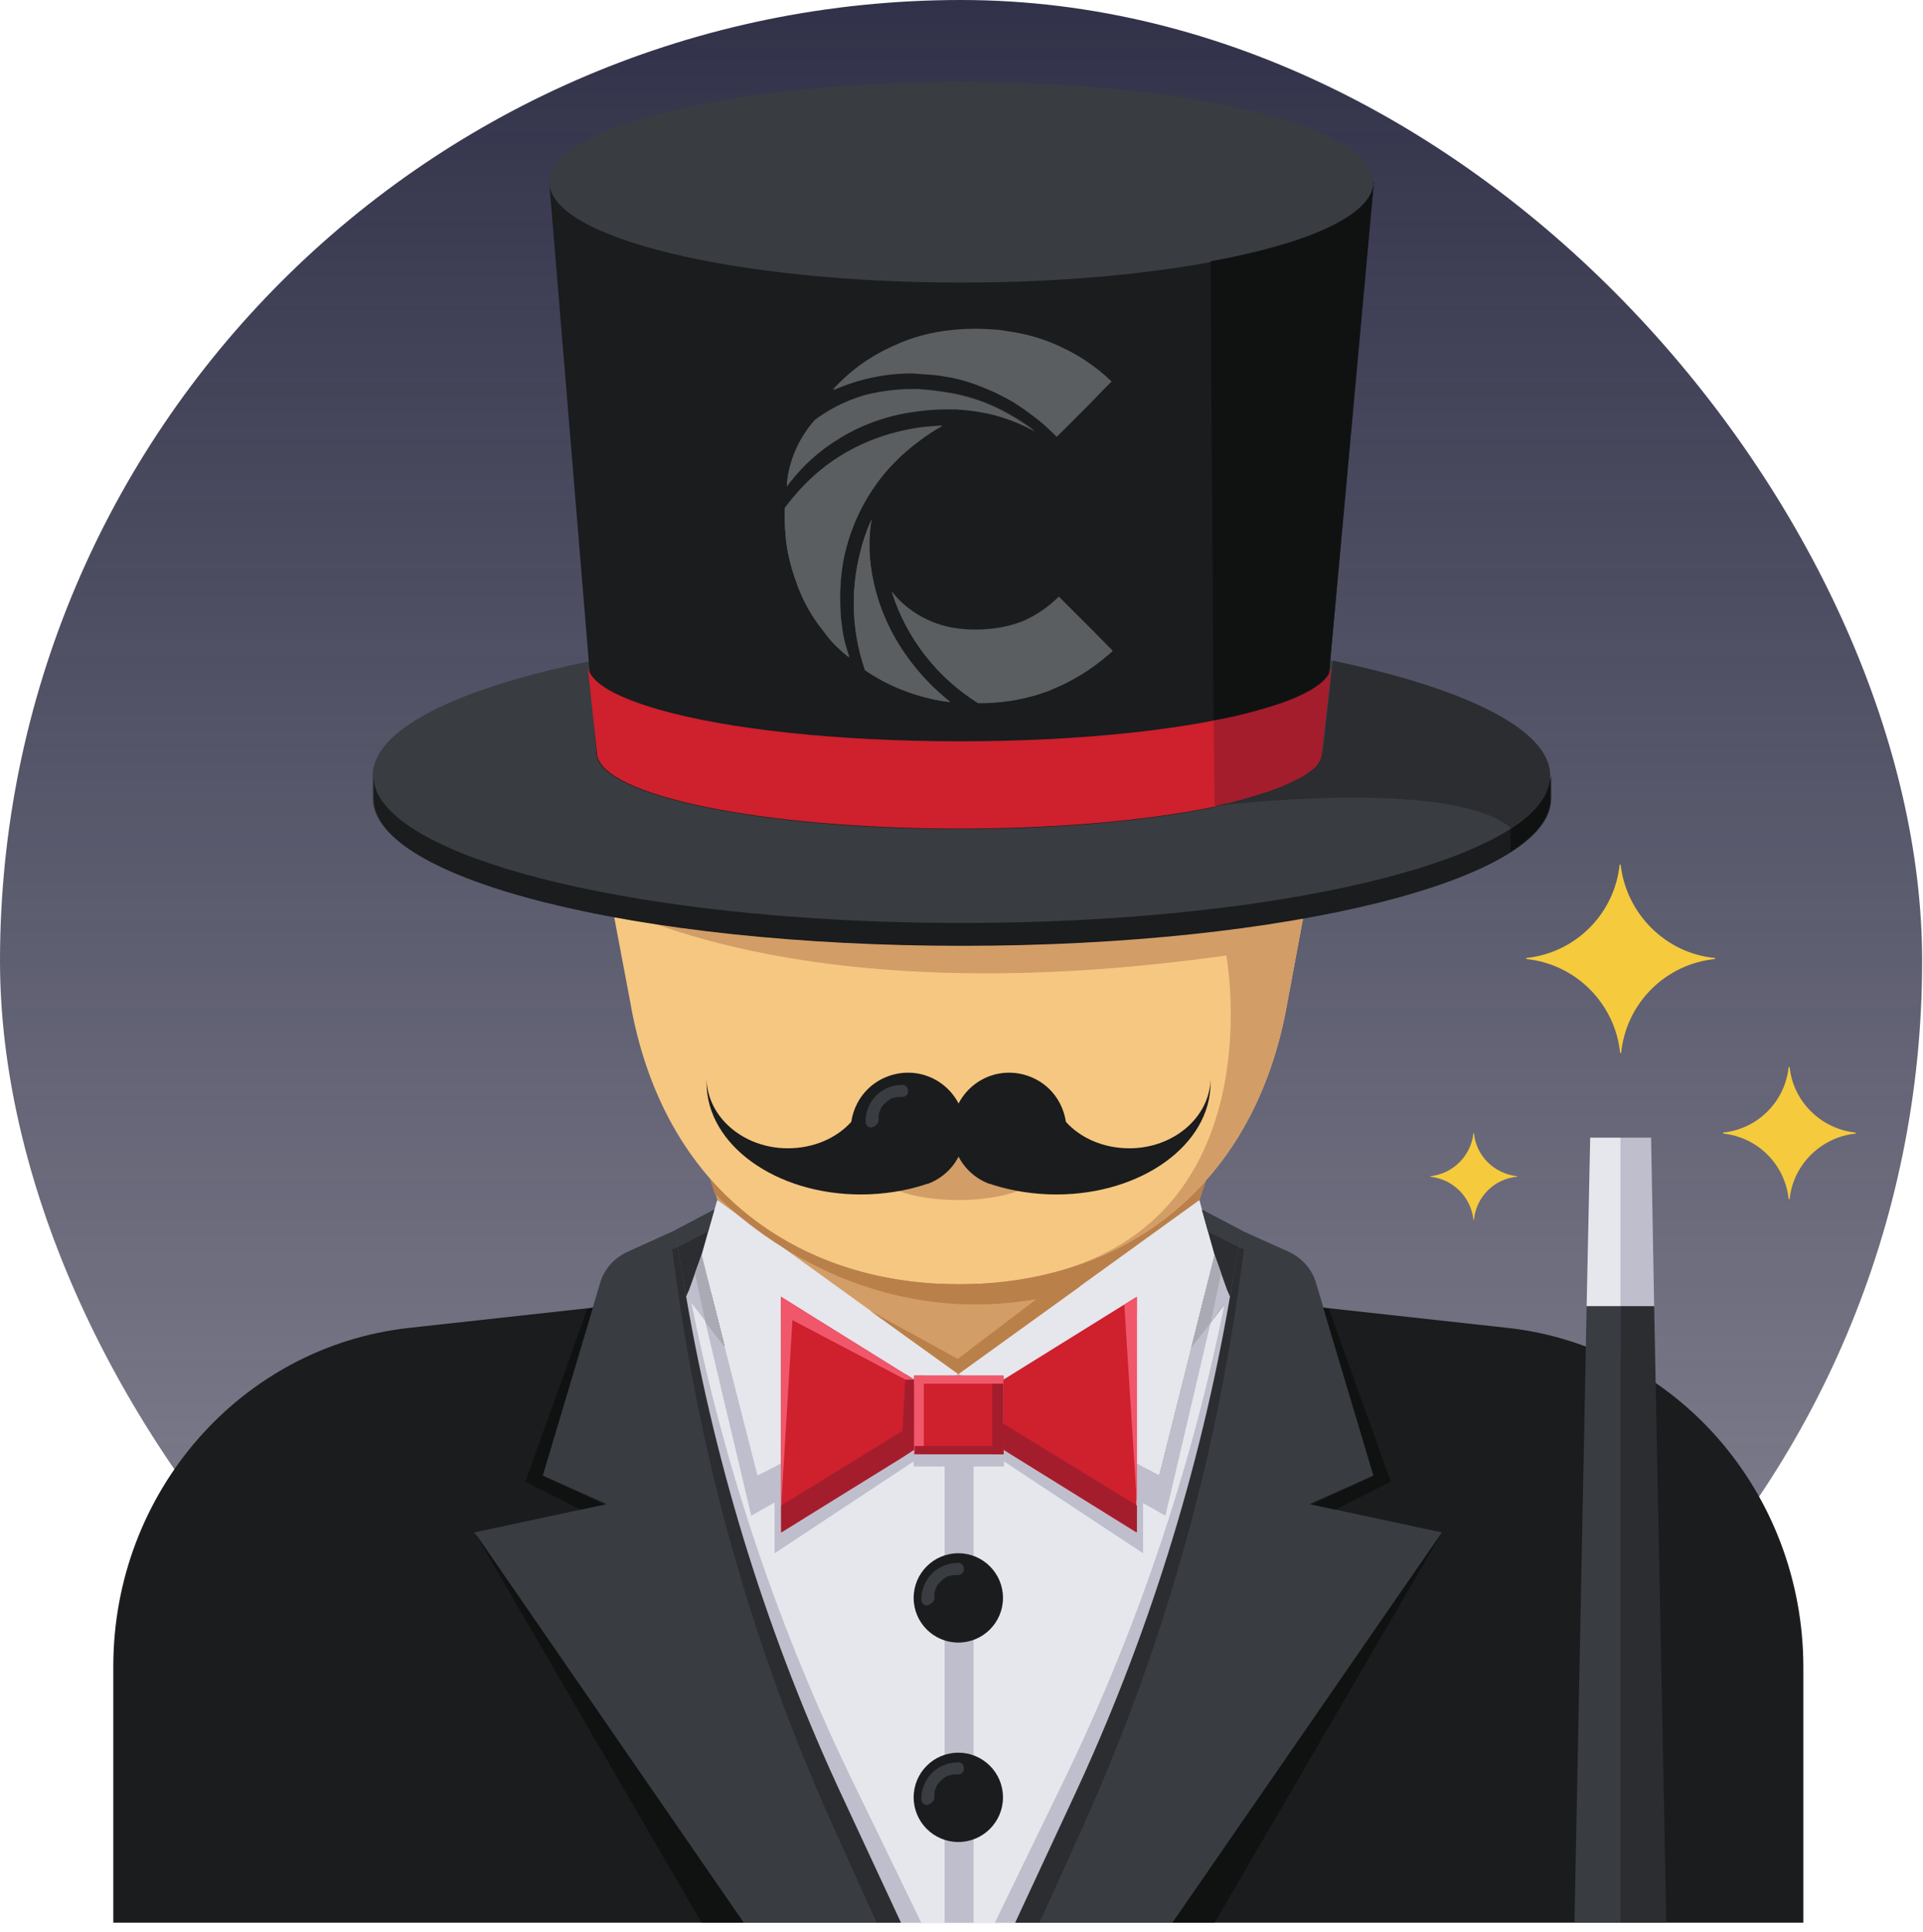 <svg width="213" height="214" viewBox="0 0 213 214" fill="none" xmlns="http://www.w3.org/2000/svg">
<rect width="212.906" height="212.906" rx="106.453" fill="url('#paint0_linear_531_297')"></rect>
<path d="M167.03 147.106L122.62 142.215H106.205H106.093H89.678L45.268 147.106C26.661 149.186 12.551 165.32 12.551 184.602V212.99H106.093H106.205H199.747V184.602C199.691 165.32 185.637 149.186 167.03 147.106Z" fill="#1A1C1D"></path>
<path d="M82.369 143.227L106.148 152.222L87.035 161.891L82.369 143.227Z" fill="#E6E6ED"></path>
<path d="M133.581 130.747L131.277 137.606L129.871 143.227L106.148 152.222L82.426 143.227L81.02 137.606L78.659 130.523C85.517 138.336 95.355 142.271 106.261 142.271C116.942 142.215 126.723 138.449 133.581 130.747Z" fill="#D39D67"></path>
<path d="M145.107 97.58L142.633 110.847C139.035 131.871 123.97 142.271 106.206 142.271C88.385 142.271 73.376 131.871 69.778 110.847L67.305 97.749C78.604 100.784 91.871 103.033 106.093 103.033C120.372 103.033 133.751 100.728 145.107 97.58Z" fill="#F6C781"></path>
<path d="M79.445 132.94L106.147 152.221L83.886 163.464L77.702 139.011L79.445 132.94Z" fill="#E6E6ED"></path>
<path d="M145.105 97.58L142.632 110.847C139.933 126.587 130.827 136.369 118.965 140.247C140.833 132.771 135.83 105.844 135.83 105.844C90.464 112.252 69.665 101.122 67.641 100.278L67.528 99.323C82.819 101.515 91.813 102.977 106.036 102.977C120.427 103.033 133.806 100.728 145.105 97.58Z" fill="#D39D67"></path>
<path d="M133.582 130.747L131.277 137.549C131.221 137.549 131.221 137.606 131.221 137.606C101.427 155.313 80.402 133.502 79.166 132.209L78.603 130.523C85.462 138.336 95.299 142.271 106.205 142.271C116.942 142.271 126.668 138.505 133.526 130.86C133.526 130.804 133.526 130.804 133.582 130.747Z" fill="#BA804A"></path>
<path d="M128.016 136.313L127.51 142.552L106.148 152.221L129.871 143.227L131.277 137.606L128.016 136.313Z" fill="#BA804A"></path>
<path d="M77.704 139.011L76.018 143.733L80.29 149.298L77.704 139.011Z" fill="#BEBECC"></path>
<path d="M132.85 132.94L106.147 152.221L128.409 163.464L134.536 139.011L132.85 132.94Z" fill="#E6E6ED"></path>
<path d="M134.538 139.011L136.225 143.733L131.952 149.298L134.538 139.011Z" fill="#BEBECC"></path>
<path d="M106.149 152.221L87.036 161.834L83.888 163.408L80.347 149.242L76.074 143.677C79.391 162.902 85.237 181.622 93.501 199.33L99.853 212.934H106.149H106.262H112.558L125.319 161.778L106.149 152.221Z" fill="#E6E6ED"></path>
<path d="M74.725 136.313L69.498 138.674C68.036 139.348 66.912 140.585 66.462 142.159L60.11 163.465L67.193 166.613L52.52 169.761L82.371 212.99H99.741L93.389 199.33C85.125 181.622 79.279 162.959 75.962 143.733L74.725 136.313Z" fill="#393C41"></path>
<path d="M74.724 136.313L79.108 134.008L77.703 139.011L76.017 143.733L74.724 136.313Z" fill="#2B2D30"></path>
<path d="M136.224 143.733L131.952 149.298L128.411 163.464L125.263 161.89L106.149 152.278L87.036 161.89L83.888 163.464L80.347 149.298L76.074 143.733C79.391 162.958 85.237 181.678 93.501 199.386L99.853 212.99V213.046H106.149H106.262H112.558V212.99L118.91 199.386C127.061 181.678 132.908 162.958 136.224 143.733Z" fill="#E6E6ED"></path>
<path d="M107.835 161.103H104.631V212.99H107.835V161.103Z" fill="#BEBECC"></path>
<path d="M106.148 181.959C108.88 181.959 111.095 179.744 111.095 177.012C111.095 174.28 108.88 172.065 106.148 172.065C103.416 172.065 101.201 174.28 101.201 177.012C101.201 179.744 103.416 181.959 106.148 181.959Z" fill="#1A1C1D"></path>
<path d="M106.148 204.052C108.88 204.052 111.095 201.837 111.095 199.105C111.095 196.373 108.88 194.158 106.148 194.158C103.416 194.158 101.201 196.373 101.201 199.105C101.201 201.837 103.416 204.052 106.148 204.052Z" fill="#1A1C1D"></path>
<path d="M137.518 136.313L142.746 138.674C144.207 139.348 145.332 140.585 145.781 142.159L152.134 163.465L145.051 166.613L159.723 169.761L129.872 212.99H112.502L118.854 199.33C127.118 181.622 132.964 162.959 136.281 143.733L137.518 136.313Z" fill="#393C41"></path>
<path d="M137.518 136.313L133.133 134.008L134.538 139.011L136.225 143.733L137.518 136.313Z" fill="#2B2D30"></path>
<path d="M74.724 136.313L79.108 134.008L78.434 136.425L75.061 138.168L74.724 136.313Z" fill="#393C41"></path>
<path d="M137.518 136.313L133.133 134.008L133.807 136.425L137.18 138.168L137.518 136.313Z" fill="#393C41"></path>
<path d="M78.154 146.544L83.214 167.906L106.149 154.92V152.221L83.888 163.465L80.29 149.298L78.154 146.544Z" fill="#BEBECC"></path>
<path d="M89.115 145.307V168.187L86.529 169.761V143.677L89.115 145.307Z" fill="#CE202D"></path>
<path d="M125.937 143.677L111.152 152.84V153.458L125.937 145.588V143.677Z" fill="#F0576A"></path>
<path d="M85.799 162.509V172.066L101.202 161.891V162.453H106.149V161.104H101.258V160.598L86.53 169.761V162.116L85.799 162.509Z" fill="#BEBECC"></path>
<path d="M78.154 146.544L76.974 141.035L77.704 139.011L80.29 149.298L78.154 146.544Z" fill="#AAAAB5"></path>
<path d="M76.298 142.946L76.804 145.419C80.514 163.464 86.473 180.947 94.512 197.474L102.045 212.99H99.74L93.388 199.386C85.124 181.678 79.278 163.015 75.961 143.733L76.298 142.946Z" fill="#BEBECC"></path>
<path d="M75.062 138.168L76.017 143.733C79.334 162.959 85.18 181.678 93.444 199.33L99.796 212.99H97.098L92.207 202.141C83.494 182.803 77.704 162.284 74.837 141.203L74.443 138.393L75.062 138.168Z" fill="#2B2D30"></path>
<path d="M52.577 169.76L82.371 212.99H77.705L52.577 169.76Z" fill="#101212"></path>
<path d="M65.055 144.97L58.196 164.139L64.324 167.231L66.966 166.669L60.108 163.465L65.673 144.857L65.055 144.97Z" fill="#101212"></path>
<path d="M96.367 145.194L106.092 150.535L118.516 141.091L119.64 142.496L106.149 152.221L96.367 145.194Z" fill="#BA804A"></path>
<path d="M134.087 146.544L129.084 167.906L106.148 154.92V152.221L128.41 163.465L131.951 149.298L134.087 146.544Z" fill="#BEBECC"></path>
<path d="M126.612 162.509V172.066L111.209 161.891V162.453H106.262V161.104H111.152V160.598L125.937 169.761V162.116L126.612 162.509Z" fill="#BEBECC"></path>
<path d="M134.088 146.544L135.269 141.034L134.538 139.011L131.952 149.298L134.088 146.544Z" fill="#AAAAB5"></path>
<path d="M135.943 142.946L135.437 145.419C131.727 163.464 125.768 180.947 117.729 197.474L110.196 212.99H112.501L118.853 199.386C127.117 181.678 132.963 163.015 136.28 143.733L135.943 142.946Z" fill="#BEBECC"></path>
<path d="M137.18 138.168L136.224 143.733C132.908 162.958 127.061 181.678 118.798 199.33L112.445 212.99H115.144L120.034 202.14C128.748 182.802 134.538 162.284 137.405 141.203L137.798 138.392L137.18 138.168Z" fill="#2B2D30"></path>
<path d="M159.722 169.761L129.872 212.99H134.538L159.722 169.761Z" fill="#101212"></path>
<path d="M147.187 144.97L154.045 164.139L147.918 167.231L145.275 166.669L152.134 163.465L146.568 144.857L147.187 144.97Z" fill="#101212"></path>
<path d="M86.529 143.677V156.719V169.761L101.258 160.597V156.719V152.84L86.529 143.677Z" fill="#CE202D"></path>
<path d="M125.881 143.677V156.719V169.761L111.152 160.597V156.719V152.84L125.881 143.677Z" fill="#CE202D"></path>
<path d="M101.259 152.39V156.719V161.103H111.153V156.719V152.39H101.259Z" fill="#CE202D"></path>
<path d="M101.257 152.84V160.598L99.796 161.553L100.302 152.221L101.257 152.84Z" fill="#A41D2D"></path>
<path d="M87.879 144.52L86.529 166.781V143.677L87.879 144.52Z" fill="#F0576A"></path>
<path d="M86.529 166.781L99.965 158.517L99.796 161.553L86.529 169.76V166.781Z" fill="#A41D2D"></path>
<path d="M86.529 143.677L101.258 152.84H100.302L86.529 145.588V143.677Z" fill="#F0576A"></path>
<path d="M102.327 152.39H101.259V161.103H102.327V152.39Z" fill="#F0576A"></path>
<path d="M124.532 144.52L125.938 166.781V143.677L124.532 144.52Z" fill="#F0576A"></path>
<path d="M125.937 166.781L110.983 157.618L111.152 160.597L125.937 169.761V166.781Z" fill="#A41D2D"></path>
<path d="M111.096 152.39H101.259V153.289H111.096V152.39Z" fill="#F0576A"></path>
<path d="M109.903 161.104H111.14V153.29H109.903V161.104Z" fill="#A41D2D"></path>
<path d="M101.317 161.088H111.154V160.188H101.317V161.088Z" fill="#A41D2D"></path>
<path d="M171.695 85.719C171.245 76.781 142.238 69.585 106.485 69.585C70.732 69.585 41.725 76.781 41.275 85.719V88.418C41.275 97.412 70.451 104.72 106.485 104.72C142.519 104.72 171.695 97.412 171.695 88.418V85.719Z" fill="#393C41"></path>
<path d="M171.527 87.18C171.414 87.63 171.19 88.024 170.965 88.417C166.13 96.231 139.091 102.246 106.542 102.246C73.937 102.246 46.954 96.231 42.12 88.417C41.838 88.024 41.67 87.574 41.557 87.18C41.445 86.787 41.389 86.337 41.389 85.944V88.474C41.389 97.468 70.564 104.776 106.598 104.776C142.632 104.776 171.808 97.468 171.808 88.474V85.944C171.695 86.337 171.639 86.787 171.527 87.18Z" fill="#1A1C1D"></path>
<path d="M152.188 20.172H60.838L66.066 83.583H146.397L152.188 20.172Z" fill="#1A1C1D"></path>
<path d="M106.26 91.846C128.459 91.846 146.454 88.071 146.454 83.414C146.454 78.757 128.459 74.982 106.26 74.982C84.062 74.982 66.066 78.757 66.066 83.414C66.066 88.071 84.062 91.846 106.26 91.846Z" fill="#1A1C1D"></path>
<path d="M106.485 31.303C131.695 31.303 152.131 26.319 152.131 20.172C152.131 14.025 131.695 9.041 106.485 9.041C81.275 9.041 60.838 14.025 60.838 20.172C60.838 26.319 81.275 31.303 106.485 31.303Z" fill="#393C41"></path>
<path d="M139.484 78.636C131.951 80.772 119.921 82.121 106.317 82.121C92.713 82.121 80.57 80.772 73.094 78.636C68.372 77.287 65.449 75.713 65.111 73.914L66.123 83.526C66.573 88.136 84.393 91.79 106.261 91.79C128.185 91.79 146.005 88.136 146.398 83.526C146.398 83.526 146.398 83.526 146.398 83.47L147.467 73.914C147.129 75.713 144.206 77.343 139.484 78.636Z" fill="#CE202D"></path>
<path d="M152.132 20.509L146.398 83.526L134.424 79.76L134.087 28.942C144.655 27.03 151.626 23.995 152.132 20.509Z" fill="#101212"></path>
<path d="M147.466 73.97L146.398 83.527C146.398 83.527 146.398 83.527 146.398 83.583C146.173 85.831 141.676 87.911 134.536 89.373L134.48 83.583L134.424 79.816C136.279 79.479 137.965 79.086 139.483 78.636C144.205 77.343 147.128 75.713 147.466 73.97Z" fill="#A41D2D"></path>
<path d="M171.696 85.719V85.888C171.696 86.337 171.64 86.731 171.527 87.124C171.415 87.574 171.19 87.968 170.965 88.361C170.234 89.541 168.997 90.666 167.367 91.734C160.846 86.169 135.83 89.148 134.594 89.26C135.043 89.148 135.549 89.036 135.999 88.979C136.449 88.867 136.899 88.754 137.292 88.642C137.686 88.53 138.079 88.417 138.473 88.305C138.641 88.249 138.866 88.192 139.035 88.136C139.203 88.08 139.428 88.024 139.597 87.968C139.766 87.911 139.934 87.855 140.103 87.799C140.271 87.743 140.44 87.686 140.609 87.63C141.283 87.405 141.902 87.18 142.464 86.899C142.576 86.843 142.745 86.787 142.857 86.731C143.251 86.562 143.644 86.337 143.982 86.169C144.094 86.112 144.207 86.056 144.319 86C144.656 85.775 144.994 85.55 145.275 85.325C145.331 85.269 145.443 85.213 145.499 85.157C145.556 85.1 145.612 85.044 145.724 84.988C145.781 84.932 145.837 84.876 145.893 84.763C145.949 84.651 146.005 84.651 146.062 84.538C146.118 84.482 146.174 84.426 146.174 84.314C146.287 84.145 146.343 84.032 146.399 83.864C146.399 83.808 146.455 83.751 146.455 83.695C146.455 83.639 146.511 83.583 146.511 83.47C146.511 83.47 146.511 83.47 146.511 83.414L147.579 73.858L147.636 73.183C162.083 76.219 171.471 80.716 171.696 85.719Z" fill="#2B2D30"></path>
<path d="M171.697 85.944V88.474C171.697 90.553 170.123 92.521 167.312 94.376V91.846C168.943 90.778 170.179 89.654 170.91 88.474C171.191 88.08 171.36 87.63 171.472 87.237C171.641 86.787 171.697 86.337 171.697 85.944Z" fill="#101212"></path>
<path d="M179.51 144.689V212.99H174.395L175.744 144.689H179.51Z" fill="#393C41"></path>
<path d="M184.569 212.99H179.51V144.689H183.22L184.569 212.99Z" fill="#2B2D30"></path>
<path d="M179.51 126.025V144.689H175.743L176.137 126.025H179.51Z" fill="#E6E6ED"></path>
<path d="M183.22 144.689H179.51V126.025H182.883L183.22 144.689Z" fill="#BEBECC"></path>
<path d="M106.148 132.94C111.209 132.94 115.312 131.48 115.312 129.679C115.312 127.879 111.209 126.419 106.148 126.419C101.088 126.419 96.985 127.879 96.985 129.679C96.985 131.48 101.088 132.94 106.148 132.94Z" fill="#D39D67"></path>
<path d="M100.582 118.83C98.896 118.83 97.322 119.504 96.197 120.572C95.185 121.528 94.511 122.821 94.286 124.283C92.656 126.081 90.126 127.206 87.259 127.206C82.368 127.206 78.377 123.777 78.265 119.561C78.265 119.673 78.265 119.785 78.265 119.954C78.265 126.812 85.91 132.321 95.354 132.321C97.828 132.321 100.245 131.928 102.381 131.253C102.493 131.197 102.662 131.141 102.774 131.141C105.192 130.241 106.878 127.937 106.878 125.238C106.934 121.697 104.067 118.83 100.582 118.83Z" fill="#1A1C1D"></path>
<path d="M111.77 118.83C113.456 118.83 115.03 119.504 116.154 120.572C117.166 121.528 117.841 122.821 118.066 124.283C119.696 126.081 122.226 127.206 125.093 127.206C129.983 127.206 133.975 123.777 134.087 119.561C134.087 119.673 134.087 119.785 134.087 119.954C134.087 126.812 126.442 132.321 116.998 132.321C114.524 132.321 112.107 131.928 109.971 131.253C109.858 131.197 109.69 131.141 109.577 131.141C107.16 130.241 105.473 127.937 105.473 125.238C105.417 121.697 108.284 118.83 111.77 118.83Z" fill="#1A1C1D"></path>
<path d="M189.965 106.125V106.237C184.456 106.8 180.127 111.128 179.565 116.637H179.453C178.89 111.184 174.562 106.8 169.053 106.237V106.125C174.506 105.563 178.834 101.234 179.396 95.781H179.509C180.127 101.234 184.512 105.619 189.965 106.125Z" fill="#F5CA3D"></path>
<path d="M205.536 125.463V125.576C201.714 125.969 198.622 129.005 198.228 132.827H198.116C197.723 129.005 194.687 125.969 190.864 125.576V125.463C194.687 125.07 197.723 122.034 198.116 118.211H198.228C198.622 122.034 201.714 125.07 205.536 125.463Z" fill="#F5CA3D"></path>
<path d="M168.042 130.298V130.354C165.512 130.579 163.488 132.602 163.263 135.132H163.207C162.926 132.602 160.958 130.635 158.429 130.354V130.298C160.958 130.017 162.926 128.049 163.207 125.519H163.263C163.488 128.049 165.512 130.017 168.042 130.298Z" fill="#F5CA3D"></path>
<path d="M103.507 177.012C103.507 176.9 103.507 176.788 103.507 176.675C103.507 176.619 103.507 176.619 103.507 176.563C103.507 176.675 103.507 176.675 103.507 176.619C103.507 176.563 103.507 176.507 103.507 176.507C103.507 176.394 103.563 176.282 103.563 176.225C103.563 176.169 103.619 176.113 103.619 176.057C103.619 176.057 103.619 176.057 103.619 176.001C103.619 175.944 103.619 175.944 103.619 176.057C103.675 176.001 103.731 175.832 103.731 175.776C103.788 175.663 103.844 175.607 103.9 175.495C103.956 175.438 103.956 175.438 104.012 175.382C104.069 175.326 104.012 175.382 103.956 175.438L104.012 175.382C104.069 175.326 104.125 175.214 104.237 175.157C104.294 175.101 104.406 174.989 104.462 174.933C104.518 174.933 104.575 174.82 104.462 174.933C104.462 174.933 104.575 174.876 104.631 174.82C104.743 174.764 104.799 174.708 104.912 174.651C104.968 174.595 105.137 174.595 105.193 174.539C105.081 174.595 105.081 174.595 105.137 174.595H105.193C105.249 174.595 105.305 174.539 105.362 174.539C105.474 174.483 105.586 174.483 105.643 174.483C105.699 174.483 105.755 174.483 105.755 174.483C105.586 174.483 105.924 174.483 105.755 174.483C105.868 174.483 105.98 174.483 106.092 174.483C106.486 174.483 106.823 174.146 106.767 173.808C106.767 173.415 106.486 173.077 106.092 173.134C105.024 173.134 103.956 173.583 103.225 174.314C102.495 175.045 102.045 176.113 102.045 177.181C102.045 177.575 102.382 177.912 102.72 177.856C103.169 177.687 103.507 177.406 103.507 177.012Z" fill="#393C41"></path>
<path d="M97.324 124.058C97.324 123.945 97.324 123.833 97.324 123.72C97.324 123.664 97.324 123.664 97.324 123.608C97.324 123.72 97.324 123.72 97.324 123.664C97.324 123.608 97.324 123.552 97.324 123.552C97.324 123.439 97.38 123.327 97.38 123.271C97.38 123.214 97.436 123.158 97.436 123.102C97.436 123.102 97.436 123.102 97.436 123.046C97.436 122.99 97.436 122.99 97.436 123.102C97.493 123.046 97.549 122.877 97.549 122.821C97.605 122.709 97.661 122.652 97.717 122.54C97.774 122.484 97.774 122.484 97.83 122.427C97.886 122.371 97.83 122.427 97.774 122.484L97.83 122.427C97.886 122.371 97.942 122.259 98.055 122.203C98.111 122.146 98.223 122.034 98.28 121.978C98.336 121.978 98.392 121.865 98.28 121.978C98.28 121.978 98.392 121.921 98.448 121.865C98.561 121.809 98.617 121.753 98.729 121.697C98.785 121.64 98.954 121.64 99.01 121.584C98.898 121.64 98.898 121.64 98.954 121.64H99.01C99.067 121.64 99.123 121.584 99.179 121.584C99.291 121.528 99.404 121.528 99.46 121.528C99.516 121.528 99.573 121.528 99.573 121.528C99.404 121.528 99.741 121.528 99.573 121.528C99.685 121.528 99.797 121.528 99.91 121.528C100.303 121.528 100.641 121.191 100.584 120.853C100.584 120.46 100.303 120.123 99.91 120.179C98.842 120.179 97.774 120.629 97.043 121.359C96.312 122.09 95.862 123.158 95.862 124.226C95.862 124.62 96.2 124.957 96.537 124.901C96.987 124.788 97.324 124.451 97.324 124.058Z" fill="#393C41"></path>
<path d="M103.507 199.105C103.507 198.993 103.507 198.88 103.507 198.768C103.507 198.712 103.507 198.712 103.507 198.655C103.507 198.768 103.507 198.768 103.507 198.712C103.507 198.655 103.507 198.599 103.507 198.599C103.507 198.487 103.563 198.374 103.563 198.318C103.563 198.262 103.619 198.206 103.619 198.149C103.619 198.149 103.619 198.149 103.619 198.093C103.619 198.037 103.619 198.037 103.619 198.149C103.675 198.093 103.731 197.925 103.731 197.868C103.788 197.756 103.844 197.7 103.9 197.587C103.956 197.531 103.956 197.531 104.012 197.475C104.069 197.419 104.012 197.475 103.956 197.531L104.012 197.475C104.069 197.419 104.125 197.306 104.237 197.25C104.294 197.194 104.406 197.081 104.462 197.025C104.518 197.025 104.575 196.913 104.462 197.025C104.462 197.025 104.575 196.969 104.631 196.913C104.743 196.856 104.799 196.8 104.912 196.744C104.968 196.688 105.137 196.688 105.193 196.632C105.081 196.688 105.081 196.688 105.137 196.688H105.193C105.249 196.688 105.305 196.632 105.362 196.632C105.474 196.575 105.586 196.575 105.643 196.575C105.699 196.575 105.755 196.575 105.755 196.575C105.586 196.575 105.924 196.575 105.755 196.575C105.868 196.575 105.98 196.575 106.092 196.575C106.486 196.575 106.823 196.238 106.767 195.901C106.767 195.507 106.486 195.17 106.092 195.226C105.024 195.226 103.956 195.676 103.225 196.407C102.495 197.138 102.045 198.206 102.045 199.274C102.045 199.667 102.382 200.005 102.72 199.948C103.169 199.78 103.507 199.499 103.507 199.105Z" fill="#393C41"></path>
<path d="M121.384 70.204L119.978 68.798L117.28 66.1C116.156 67.224 114.863 68.124 113.345 68.798C111.827 69.417 110.028 69.754 108.004 69.754C106.262 69.754 104.632 69.473 103.17 68.854C101.708 68.236 100.472 67.393 99.403 66.269C99.179 66.044 99.01 65.819 98.785 65.538C100.415 70.71 103.845 75.038 108.342 77.849C110.815 77.849 113.064 77.512 115.088 76.893C115.593 76.725 116.156 76.556 116.605 76.331C117.28 76.05 117.898 75.769 118.517 75.432C120.259 74.532 121.777 73.408 123.239 72.115L121.384 70.204Z" fill="#5B5E60"></path>
<path d="M103.34 41.478C104.07 41.534 104.801 41.703 105.532 41.815C107.443 42.208 109.13 42.939 110.366 43.501C111.266 43.951 111.884 44.288 112.165 44.457C112.334 44.569 112.446 44.626 112.615 44.738C113.571 45.356 114.358 45.975 114.807 46.312C115.313 46.706 115.651 46.987 115.932 47.268C116.382 47.661 116.775 48.055 117 48.336C117.281 48.055 117.562 47.774 117.787 47.493L119.136 46.144L120.654 44.626L122.115 43.108L123.015 42.208C121.16 40.41 118.967 39.004 116.494 37.992C115.707 37.655 114.807 37.374 113.964 37.149C112.896 36.868 111.716 36.699 110.535 36.531C109.748 36.474 108.905 36.418 108.005 36.418C105.026 36.418 102.215 36.924 99.686 37.992C97.1 39.06 94.907 40.466 92.996 42.377C92.715 42.658 92.49 42.883 92.209 43.164C94.851 41.984 97.831 41.309 100.922 41.309C101.766 41.365 102.553 41.365 103.34 41.478Z" fill="#5B5E60"></path>
<path d="M96.706 64.189C96.368 62.614 96.312 61.097 96.312 61.097C96.256 59.635 96.368 58.398 96.537 57.499C95.918 58.904 95.525 60.141 95.3 61.097C94.626 63.683 94.569 65.819 94.569 66.831C94.569 69.417 95.019 71.89 95.806 74.195C97.043 75.038 98.392 75.769 99.797 76.331C101.484 77.006 103.339 77.512 105.25 77.736C103.283 76.219 98.223 71.665 96.706 64.189Z" fill="#5B5E60"></path>
<path d="M97.942 52.44C98.223 52.102 99.572 50.472 101.765 48.842C102.72 48.111 103.62 47.549 104.351 47.155C102.327 47.212 98.167 47.605 93.782 50.078C90.24 52.102 88.104 54.688 86.924 56.262C86.924 56.543 86.924 56.824 86.924 57.105C86.924 58.567 87.036 60.029 87.317 61.378C87.542 62.502 87.879 63.57 88.273 64.638C88.329 64.863 88.442 65.088 88.498 65.257C89.116 66.774 89.903 68.18 90.859 69.417C91.421 70.147 91.983 70.991 92.995 71.89C93.389 72.284 93.782 72.565 94.063 72.733C93.782 71.946 93.445 70.878 93.276 69.585C92.995 67.73 93.051 66.325 93.051 65.369C93.108 64.413 93.164 62.614 93.782 60.422C94.176 59.017 95.244 55.7 97.942 52.44Z" fill="#5B5E60"></path>
<path d="M105.136 45.3C105.53 45.3 105.867 45.3 105.867 45.3C107.891 45.413 109.409 45.75 110.083 45.919C111.938 46.425 113.512 47.099 114.637 47.774C113.456 46.874 111.432 45.525 109.128 44.626C108.397 44.345 107.722 44.12 107.666 44.12C106.036 43.614 104.743 43.445 103.9 43.333C102.832 43.164 102.044 43.164 101.763 43.108C101.482 43.108 101.201 43.108 100.92 43.108C98.166 43.108 95.748 43.782 95.748 43.782C93.275 44.513 91.42 45.638 90.239 46.537C89.677 47.155 89.115 47.942 88.553 48.954C87.541 50.866 87.204 52.664 87.147 53.845C88.272 52.327 90.071 50.303 92.825 48.617C93.5 48.167 95.636 46.874 98.672 46.087C98.615 46.087 101.707 45.244 105.136 45.3Z" fill="#5B5E60"></path>
<path d="M121.384 70.26L119.978 68.854L117.28 66.156C116.156 67.28 114.863 68.18 113.345 68.854C111.827 69.473 110.028 69.81 108.004 69.81C106.262 69.81 104.632 69.529 103.17 68.91C101.708 68.292 100.472 67.449 99.403 66.325C99.179 66.1 99.01 65.875 98.785 65.594C100.415 70.766 103.845 75.094 108.342 77.905C110.815 77.905 113.064 77.568 115.088 76.893C115.593 76.724 116.156 76.556 116.605 76.331C117.28 76.05 117.898 75.769 118.517 75.431C120.259 74.532 121.777 73.408 123.239 72.115L121.384 70.26Z" fill="#5B5E60"></path>
<path d="M96.706 64.245C96.368 62.671 96.312 61.153 96.312 61.153C96.256 59.691 96.368 58.455 96.537 57.555C95.918 58.961 95.525 60.197 95.3 61.153C94.626 63.739 94.569 65.875 94.569 66.887C94.569 69.473 95.019 71.946 95.806 74.251C97.043 75.094 98.392 75.825 99.797 76.387C101.484 77.062 103.339 77.568 105.25 77.793C103.283 76.275 98.223 71.722 96.706 64.245Z" fill="#5B5E60"></path>
<path d="M97.942 52.496C98.223 52.158 99.572 50.528 101.765 48.898C102.72 48.167 103.62 47.605 104.351 47.211C102.327 47.268 98.167 47.661 93.782 50.135C90.24 52.158 88.104 54.744 86.924 56.318C86.924 56.599 86.924 56.88 86.924 57.161C86.924 58.623 87.036 60.085 87.317 61.434C87.542 62.558 87.879 63.626 88.273 64.694C88.329 64.919 88.442 65.144 88.498 65.313C89.116 66.831 89.903 68.236 90.859 69.473C91.421 70.203 91.983 71.047 92.995 71.946C93.389 72.34 93.782 72.621 94.063 72.846C93.782 72.058 93.445 70.99 93.276 69.698C92.995 67.842 93.051 66.437 93.051 65.481C93.108 64.526 93.164 62.727 93.782 60.534C94.176 59.073 95.244 55.756 97.942 52.496Z" fill="#5B5E60"></path>
<path d="M105.136 45.357C105.53 45.357 105.867 45.357 105.867 45.357C107.891 45.469 109.409 45.806 110.083 45.975C111.938 46.481 113.512 47.156 114.637 47.83C113.456 46.931 111.432 45.581 109.128 44.682C108.397 44.401 107.722 44.176 107.666 44.176C106.036 43.67 104.743 43.502 103.9 43.389C102.832 43.22 102.044 43.22 101.763 43.164C101.482 43.164 101.201 43.164 100.92 43.164C98.166 43.164 95.748 43.839 95.748 43.839C93.275 44.57 91.42 45.694 90.239 46.593C89.677 47.212 89.115 47.999 88.553 49.011C87.541 50.922 87.204 52.721 87.147 53.901C88.272 52.383 90.071 50.36 92.825 48.673C93.5 48.224 95.636 46.931 98.672 46.144C98.615 46.144 101.707 45.3 105.136 45.357Z" fill="#5B5E60"></path>
<path d="M103.338 41.534C104.068 41.59 104.799 41.759 105.53 41.871C107.441 42.265 109.128 42.995 110.364 43.558C111.264 44.007 111.882 44.345 112.163 44.513C112.332 44.626 112.444 44.682 112.613 44.794C113.569 45.413 114.356 46.031 114.805 46.368C115.311 46.762 115.649 47.043 115.93 47.324C116.379 47.718 116.773 48.111 117.054 48.392C117.335 48.111 117.616 47.83 117.897 47.549L119.246 46.2L120.764 44.682L122.226 43.164L123.125 42.265C121.27 40.466 119.078 39.06 116.604 38.049C115.817 37.711 114.918 37.43 114.075 37.205C113.007 36.924 111.826 36.756 110.645 36.587C109.858 36.531 109.015 36.474 108.116 36.474C105.136 36.474 102.326 36.98 99.796 38.049C97.21 39.117 95.018 40.522 93.106 42.433C92.825 42.714 92.6 42.939 92.319 43.22C94.961 42.04 97.941 41.365 101.033 41.365C101.763 41.422 102.551 41.478 103.338 41.534Z" fill="#5B5E60"></path>
<g opacity="0.2">
<path d="M121.385 70.147L119.979 68.742L117.281 66.043C116.157 67.168 114.864 68.067 113.346 68.742C111.828 69.36 110.029 69.698 108.005 69.698C106.263 69.698 104.633 69.416 103.171 68.798C101.709 68.18 100.473 67.337 99.404 66.212C99.18 65.987 99.011 65.763 98.786 65.481C100.416 70.653 103.845 74.982 108.343 77.793C110.816 77.793 113.065 77.455 115.089 76.781C115.594 76.612 116.157 76.443 116.606 76.219C117.281 75.937 117.899 75.656 118.518 75.319C120.26 74.42 121.778 73.295 123.24 72.002L121.385 70.147Z" fill="#5B5E60"></path>
<path d="M96.706 64.188C96.368 62.614 96.312 61.096 96.312 61.096C96.256 59.635 96.368 58.398 96.537 57.499C95.918 58.904 95.525 60.141 95.3 61.096C94.626 63.682 94.569 65.819 94.569 66.83C94.569 69.416 95.019 71.89 95.806 74.195C97.043 75.038 98.392 75.769 99.797 76.331C101.484 77.005 103.339 77.511 105.25 77.736C103.283 76.162 98.223 71.665 96.706 64.188Z" fill="#5B5E60"></path>
<path d="M97.999 52.383C98.28 52.046 99.629 50.416 101.821 48.785C102.777 48.055 103.676 47.492 104.407 47.099C102.383 47.155 98.224 47.549 93.839 50.022C90.297 52.046 88.161 54.632 86.981 56.206C86.981 56.487 86.981 56.768 86.981 57.049C86.981 58.511 87.093 59.972 87.374 61.321C87.599 62.446 87.936 63.514 88.33 64.582C88.386 64.807 88.498 65.032 88.555 65.2C89.173 66.718 89.96 68.124 90.915 69.36C91.478 70.091 92.04 70.934 93.052 71.834C93.445 72.227 93.839 72.508 94.12 72.733C93.839 71.946 93.501 70.878 93.333 69.585C93.052 67.73 93.108 66.325 93.108 65.369C93.164 64.413 93.22 62.614 93.839 60.422C94.176 58.96 95.244 55.644 97.999 52.383Z" fill="#5B5E60"></path>
<path d="M105.195 45.244C105.588 45.244 105.926 45.244 105.926 45.244C107.949 45.356 109.467 45.694 110.142 45.862C111.997 46.368 113.571 47.043 114.695 47.717C113.515 46.818 111.491 45.469 109.186 44.569C108.455 44.288 107.781 44.063 107.725 44.063C106.094 43.557 104.801 43.389 103.958 43.276C102.89 43.108 102.103 43.108 101.822 43.051C101.541 43.051 101.26 43.051 100.979 43.051C98.224 43.051 95.807 43.726 95.807 43.726C93.334 44.457 91.478 45.581 90.298 46.481C89.736 47.099 89.174 47.886 88.611 48.898C87.6 50.809 87.262 52.608 87.206 53.789C88.33 52.271 90.129 50.247 92.884 48.561C93.558 48.111 95.695 46.818 98.73 46.031C98.674 46.031 101.71 45.188 105.195 45.244Z" fill="#5B5E60"></path>
</g>
<defs>
<linearGradient id="paint0_linear_531_297" x1="106.453" y1="0" x2="106.453" y2="237.408" gradientUnits="userSpaceOnUse">
<stop stop-color="#313149"></stop>
<stop offset="1" stop-color="#313149" stop-opacity="0.5"></stop>
</linearGradient>
</defs>
</svg>
